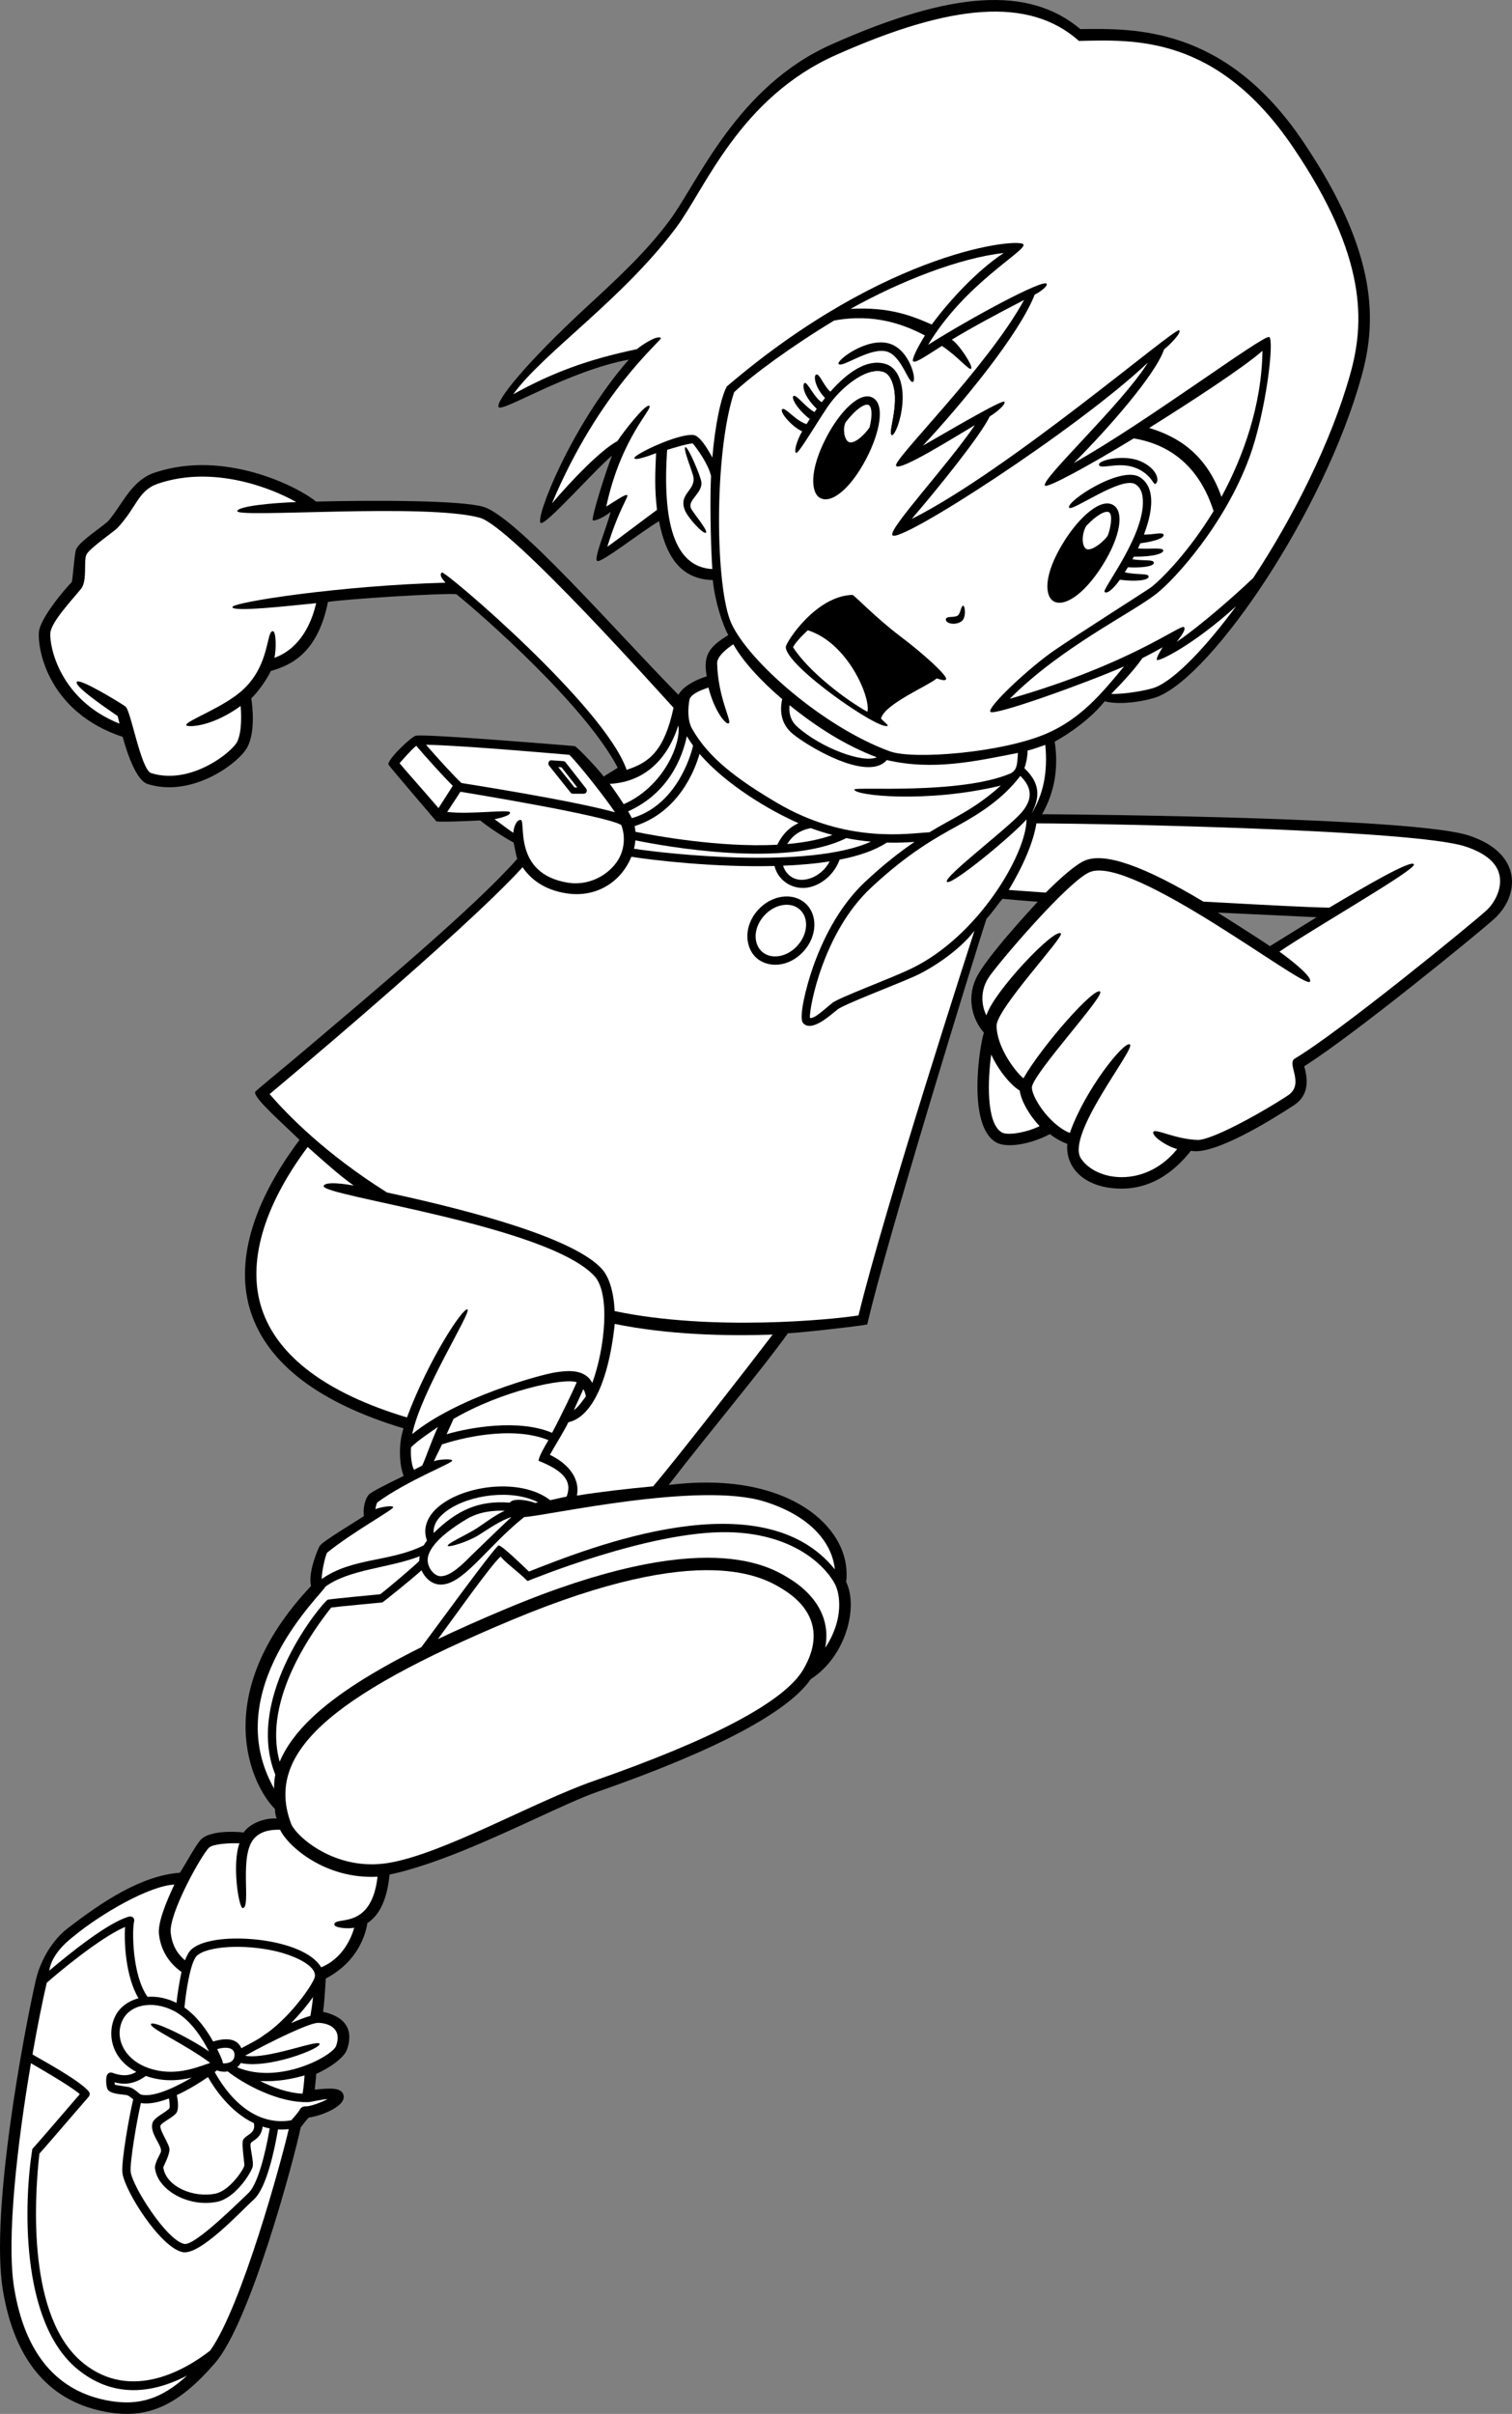 <?xml version="1.0" encoding="utf-8"?>
<!-- Generator: Adobe Illustrator 20.1.0, SVG Export Plug-In . SVG Version: 6.00 Build 0)  -->
<svg version="1.1" id="artwork" xmlns="http://www.w3.org/2000/svg" xmlns:xlink="http://www.w3.org/1999/xlink" x="0px" y="0px"
	 viewBox="0 0 362.058 577.679" style="enable-background:new 0 0 362.058 577.679;" xml:space="preserve">
<rect x="0" y="0" width="362.058" height="577.679" fill="#808080" stroke="none"/>
<g>
	<path d="M150.56,86.061c-14.495,2.685-30.41,12.731-31.16,11.356s6.322-10.365,21.309-24.186
		c7.168-6.61,13.939-12.854,19.593-20.432c6.807-9.124,16.104-32.055,38.743-42.144
		C227.984-2.241,246.379-3.38,258.691,6.962c12.976-0.164,34.557-0.723,53.148,26.633
		c18.687,27.496,17.65,44.01,14.17,56.537c-9.019,32.467-35.533,71.293-48.74,76.576
		c-2.288,0.915-8.677,2.189-12.74,1.126c-4.5,5.562-11.156,9.195-11.973,9.662
		c0.93,6.168,0.043,11.998-3.02,17.355c14.631,0.104,89.212,0.88,102.155,5.091
		c13.029,4.238,12.201,14.418,6.121,19.947c-3.595,3.268-33.752,27.903-45.506,35.278
		c0.834,2.948,1.322,6.862-2.485,9.344c-5.192,3.386-19.122,12.087-24.652,10.885
		c-4.625,5.875-10.207,9.059-16.57,9.063c-8.565,0.005-13.572-4.775-13.018-10.716
		c-1.344-0.476-2.853-1.3-4.179-2.336c-4.698,2.479-10.388,3.421-12.891,1.971
		c-7.036-4.074-3.885-23.477-2.904-26.256c-2.461-2.736-4.265-7.735-1.94-12.874
		c2.284-5.049,13.943-17.46,14.818-18.46c-1.562-0.063-6.976-0.556-8.437-0.688
		c-0.938,1.063-2.571,3.493-3.812,4.75c-2.413,7.166-24.147,77.747-28.569,97.113
		c-2.1,0.431-16.032,1.991-18.993,2.103c-6.061,8.51-18.544,23.311-28.557,36.311
		c21.37-2.648,32.441,4.37,36.84,8.74c4.18,4.152,6.274,9.102,5.671,14.499
		c2.955,6.032-0.135,17.875-8.468,23.208c-5.416,7.833-22.378,16.962-51.112,26.985
		c-3.65,1.273-8.964,3.722-15.118,6.558c-10.911,5.029-23.941,10.958-34.649,13.252
		c-0.554,5.791-2.341,9.684-5.313,11.604c-0.372,2.517-2.155,9.176-9.964,13.263
		c-0.176,3.369-0.391,6.242-0.639,7.97c5.657,1.255,7.312,4.602,5.698,9.094
		c-0.653,1.819-3.966,4.271-7.364,5.767c0.018,0.974-0.269,2.837-0.318,3.764
		c4.033-0.449,6.48-0.468,6.897,1.377c0.581,2.579-5.327,4.899-8.336,5.305
		c-0.737,0.707-1.387,1.667-1.921,2.318c-1.595,7.616-12.028,46.598-20.521,56.408
		c-8.764,10.122-15.957,13.428-25.653,11.789c-13.854-2.341-22.316-12.149-25.149-29.152
		c-3.11-18.656,5.035-61.777,7.852-74.151c1.188-5.22,4.256-9.875,7.566-12.433
		c8.25-6.375,17.684-12.692,26.951-13.372c1.087-1.562,3.979-6.978,5.144-8.046
		c2.149-1.97,7.551-1.899,10.107-1.587c1.496-2.094,4.767-3.495,7.944-3.349
		c-0.291-0.638-0.447-1.607-0.409-2.257c-5.606-5.529-16.053-27.203,8.623-53.374
		c-0.791-3.425,1.807-9.169,2.073-9.583c0.762-1.186,8.761-5.894,10.592-7.159
		c-0.291-1.855,0.295-4.252,1.28-5.237c0.492-0.493,3.65-2.153,8.239-4.372
		c-1.09-2.659-1.276-7.718-0.029-11.381c-20.022-6.006-32.489-15.376-36.562-27.784
		c-3.86-11.761,0.276-26.078,11.647-41.246c-3.9-3.872-10.863-9.846-10.635-11.442
		c0.262-0.475,5.972-5.016,12.741-10.766c14.941-12.69,39.568-33.219,50.019-45.031
		c-0.274-0.952-0.645-2.983-0.855-3.928c-2.276-1.182-6.177-3.787-8.01-5.287
		c-1.333,0.083-8.848,0.43-10.478,0.23c-0.129-0.15-10.393-12.127-11.442-13.527
		c-0.688-0.917,5.384-6.752,6.505-6.976c2.484-0.497,37.662,2.45,38.017,2.48
		c0.577,0.051,6.306,6.216,6.972,7.3c0.875-0.625,2.5-1.5,3.375-2.125
		c-7.938-15.062-32.542-36.599-38.667-41.536c-3.812-0.246-25.78,1.121-30.717,1.857
		c-2.453,12.11-8.659,15.108-13.69,16.532c-0.915,2-3.154,5.118-4.686,6.557
		c0.147,0.884,1.36,8.745-1.484,12.536c-3.151,4.201-13.571,11.08-23.38,7.94
		c-1.862-0.595-3.989-4.23-5.931-11.269c-17.387-5.736-20.382-20.343-20.061-25.008
		c0.23-3.333,6.236-10.393,7.844-12c0.25-0.25,0.544-5.602,0.982-7.602
		s6.944-5.976,8.007-7.289c3.469-4.285,5.481-9.516,10.891-11.333
		c16.907-5.677,34.608,3.571,38.651,6.929c15.064-0.37,34.567-0.272,39.955,1.218
		c7.872,2.177,31.674,29.669,46.814,45.02c0.964-1.759,3.426-3.346,6.781-4.429
		c-0.964-5.136,0.694-7.115,5.159-9.871c-1.41-2.517-3.206-8.083-3.707-13.149
		c-7.165-0.204-11.074-4.854-12.887-14.104c-4.562,2.75-13.935,10.144-14.81,9.519
		s2.196-7.72,3.23-11.739c-1.625,1.312-3.687,2.222-4.249,2.035s3.13-11.923,4.583-15.5
		c-4.458,3.733-16.038,16.976-17.1,16.101C128.112,124.037,136.686,101.971,150.56,86.061z
		 M304.082,226.428l11.186-6.919l-23.667-1.116C292.395,218.899,301.477,224.626,304.082,226.428z"
		/>
	<path style="fill:#FFFFFF;" d="M275.174,102.413c6.625,2,13.664,6.058,17.312,16.5
		c5.079-9.386,9.642-21.716,9.817-34.96C297.765,87.95,285.461,95.974,275.174,102.413z"/>
	<path style="fill:#FFFFFF;" d="M271.486,104.913c-10.925,6.639-20.8,12.007-21.277,11.293
		c-1-1.5,18.585-19.613,24.669-29.441c-17.089,16.125-59.683,43.565-61.182,41.317
		c-1-1.5,12.822-16.247,19.752-26.344c-5.159,3.033-18.128,11.217-18.878,9.717
		s21.835-23.553,30.653-39.671c-6.308,3.243-13.295,7.04-17.3,9.503
		c1.693,1.062,5.188,6.375,4.625,6.937c-0.506,0.506-3.125-2.875-7-5.437
		c-3.492,2.173-6.316,4.21-6.886,3.692c-0.437-0.397,1.087-3.418,2.823-6.192
		c-4.835-2.531-12-5.375-21.759-3.573c-10.16,6.137-19.464,12.967-23.929,17.136
		c-4.868,14.634-4.564,46.877-0.644,55.383c4.221,9.159,22.172,24.843,37.935,30.575
		c5.649,2.054,26.864,0.331,37.5-4.25c8.125-3.5,13.167-9.5,18.584-16.084
		c-8.443,3.745-31.272,11.989-32.022,10.864s9.279-10.542,15.279-14.667
		s22.485-14.554,23.254-15.161c2.757-2.177,9.109-8.658,14.918-18.202
		C288.766,116.569,284.236,107.038,271.486,104.913z"/>
	<path style="fill:#FFFFFF;" d="M240.349,60.549c-10.544,1.168-24.675,6.676-36.675,13.364
		c9.375-0.5,14.685,1.674,19.438,3.75C227.282,72,233.992,64.706,240.349,60.549z"/>
	<path style="fill:#FFFFFF;" d="M218.061,231.868c-5.25,2.5-17.061,6.817-18.749,8.143
		c-1.772,1.392-4.382,3.947-5.381,3.581c-0.156-2.408,3.185-20.404,14.558-31.065
		c8.92-8.363,15.667-12.077,20.595-14.788c5.456-3.003,10.974-6.464,15.243-12.054
		c2.097,2.083,3.668,4.917,0.227,8.826c-3.415,3.881-18.688,15.386-17.813,16.511
		s15.223-10.645,19.066-14.915c0,0.008-0.002,0.016-0.002,0.024
		C245.805,204.217,234.311,224.129,218.061,231.868z"/>
	<path style="fill:#FFFFFF;" d="M189.07,168.766c6.708,5.408,13.517,9.681,20.88,12.464
		c-3.408,1.515-13.561-2.346-19.1-7.362C189.099,172.281,188.892,170.273,189.07,168.766z"/>
	<path style="fill:#FFFFFF;" d="M247.042,194.657c1.464-3.026,2.735-6.615-1.748-10.811
		c0.556-1.58,0.763-3.084,0.775-4.227c1.027-0.215,2.857-0.89,4.237-1.36
		C250.927,184.867,249.857,189.982,247.042,194.657z"/>
	<path style="fill:#FFFFFF;" d="M276.674,164.476c-1.881,0.752-7.625,1.714-10.584,1.584
		c2.341-2.381,5.687-5.95,7.457-8.556c1.369-0.703,3.492-1.818,4.864-2.6
		c0,0-1.668,2.524-1.377,3.024c0.292,0.5,8.613-3.448,18.974-12.868
		C288.919,154.677,281.471,162.557,276.674,164.476z"/>
	<path style="fill:#FFFFFF;" d="M145.424,130.851c2.75-9,5.229-12.097,4.75-12.375
		c-0.479-0.278-3.334,1.75-5,2.75c3.504-16.419,11.203-23.397,10.321-24.098
		c-0.821-0.652-6.053,5.986-7.655,8.431c-3.853,2.046-10.791,9.166-15.666,14.916
		c11.375-27.125,26.5-39.125,26.083-39.576c-0.811-0.877-4.87,1.883-5.75,2.659
		c-12.081,2.543-20.355,5.694-29.616,10.791c7.25-10,26.142-22.624,39.036-39.907
		c6.92-9.271,15.144-30.985,38.238-41.277c27.665-12.329,46.283-13.977,58.193-3.371
		c13.036-0.269,32.936-1.538,51.206,25.344c18.057,26.569,17.107,42.336,13.795,54.255
		c-4.509,16.232-13.72,34.461-23.267,48.917c-4.12,3.941-12.468,11.326-18.343,15.316
		c0.399-0.559,2.487-2.999,1.737-3.562c-0.891-0.668-12.878,8.906-41.695,17.167
		c12.251-12.346,29.236-20.497,35.133-25.152c4.569-3.607,16.339-16.597,22.222-32.531
		c4-10.833,6.039-28.139,4.789-28.889s-29.306,20.339-46.827,30.16
		c8.192-8.181,19.554-21.117,21.641-27.202c1.557-1.266,4.282-4.078,3.611-4.581
		c-1-0.75-40.807,33.549-64.06,45.166c6.399-7.433,16.624-20.124,18.691-24.544
		c1.324-0.772,4.006-2.9,3.506-3.525s-15.509,8.257-19.503,10.518
		c9.363-10.042,23.048-26.608,26.766-36.136c1.073-0.517,3.126-1.951,2.876-2.576
		c-0.551-1.379-18.287,8.184-28.394,14.582c8.887-14.766,23.459-22.386,22.834-24.011
		s-32.483,1.057-71.027,33.964c-1.418,2.57-2.826,9.306-3.472,17.014
		c-1.268-2.291-3.024-5.232-4.556-5.389c-3.732-0.381-14.489,4.792-14.118,5.566
		c0.245,0.511,2.533-0.224,5.194-1.21c-0.214,4.797-0.381,8.551,0.225,13.56
		C156.274,122.747,147.388,129.496,145.424,130.851z"/>
	<path style="fill:#FFFFFF;" d="M165.872,106.109c1.083,1.27,3.782,5.021,4.391,7.829
		c-0.23,3.962-0.193,14.58,0.303,22.247c-9.292-0.509-11.939-11.562-10.818-28.525
		C160.743,107.33,164.653,106.158,165.872,106.109z"/>
	<path d="M169.049,127.476c-0.542,0.542-4.238-3.438-5.02-5.307
		c-1.702-4.064,2.707-4.756,1.978-8.193c-0.261-1.23-2.487-6.606-1.904-6.96
		c0.583-0.354,3.717,7.004,3.851,8.392c0.252,2.608-3.324,4.246-2.51,6.189
		C165.9,122.687,169.59,126.934,169.049,127.476z"/>
	<path style="fill:#FFFFFF;" d="M175.609,154.183c2.064,3.793,6.51,8.741,11.701,13.128
		c-0.431,1.814-0.76,5.361,2.198,8.04c2.427,2.198,13.293,9.037,19.639,8.155
		c1.374-0.191,2.445-0.736,3.206-1.615c11.07,2.585,21.246,0.28,31.388-1.706
		c-0.145,2.744-0.192,4.258-1.962,4.991c-12.04,4.989-37.06,3.082-37.192,3.747
		c-0.292,1.459,17.319,3.375,35.08-0.926c-6.521,5.827-11.016,7.456-17.113,11.181
		c-4.876,0.219-19.736,2.891-36.614-7.115c-9.308-5.518-16.315-10.648-20.261-17.75
		c-1.439-2.59-0.635-6.854-0.505-7.126c0.625-1.313,3.099-2.194,4.466-2.648
		c1.464,5.749,4.287,9.144,4.912,8.519s-2.608-6.181-2.83-14.299
		C171.673,157.016,174.247,155.06,175.609,154.183z"/>
	<path style="fill:#FFFFFF;" d="M151.815,203.116c0.169-0.672,0.28-1.344,0.341-2.009
		c7.06,1.44,36.004,6.694,50.495-0.535c2.075,0.41,4.051,0.68,5.904,0.849
		C193.643,208.086,159.771,204.346,151.815,203.116z"/>
	<path style="fill:#FFFFFF;" d="M198.683,206.142c-1.06,2.008-2.904,3.573-5.012,4.163
		c-3.464,0.97-5.512-1.075-6.154-3.13C191.38,207.018,195.17,206.694,198.683,206.142z"/>
	<path style="fill:#FFFFFF;" d="M162.424,173.601c0.75,4.375-3.592,14.719-13.079,18.848
		c-0.947-1.483-2.086-3.151-3.335-4.858C155.434,187.077,160.299,180.351,162.424,173.601z"/>
	<path style="fill:#FFFFFF;" d="M194.161,198.184c1.767,0.652,3.498,1.192,5.18,1.631
		c-3.171,1.157-6.894,1.838-10.843,2.179C189.444,200.466,191.015,198.755,194.161,198.184z"/>
	<path style="fill:#FFFFFF;" d="M186.138,202.156c-13.872,0.734-29.651-2.213-33.963-3.092
		c-0.039-0.466-0.113-0.92-0.212-1.364c10.463-3.339,14.35-13.142,15.55-17.292
		c6.279,7.36,16.931,13.645,23.691,16.588C188.426,198.222,186.908,200.518,186.138,202.156z"/>
	<path style="fill:#FFFFFF;" d="M151.305,195.788c-0.061-0.126-0.635-1.178-0.898-1.622
		c9.8-4.392,13.014-13.026,14.06-17.979c0.464,0.769,0.961,1.517,1.491,2.243
		C165.474,180.691,162.005,192.745,151.305,195.788z"/>
	<path style="fill:#FFFFFF;" d="M105.819,137.003c-0.833,0.583,0.382,1.896,0.857,2.441
		c-24.912,0.664-51.215,4.673-51.028,5.861s12.948-0.245,20.063-0.961
		c-1.948,8.377-6.485,11.868-10.016,13.083c0.471-1.703,0.484-6.442-0.391-6.38
		c-1.566,0.112-0.68,7.863-6.922,13.829c-4.652,4.445-14.027,7.621-13.777,8.683
		c0.108,0.458,5.717,0.658,13.014-4.596c0.288,3.112,0.129,7.368-1.14,9.059
		c-2.399,3.199-11.658,9.748-20.339,6.973c-2.465-1.031-4.798-15.025-6.107-15.931
		c-1.545-1.07-11.093-6.886-11.656-5.886c-0.575,1.022,5.972,5.566,9.789,8.188
		c0.066,0.254,0.385,1.522,0.461,1.817c-14.292-5.685-16.798-18.444-16.576-21.658
		c0.187-2.708,5.315-8.068,7.362-10.624c1.565-1.956,0.546-6.702,1.296-8.202
		s6.673-5.555,7.442-6.378c4.702-5.038,4.865-8.959,9.756-10.601
		c13.156-4.418,26.998,1.014,33.034,4.435c-5.796,0.195-13.959,0.988-14.126,2.155
		c-0.247,1.731,45.215-1.961,58.089,1.601c7.593,2.1,43.496,42.394,46.38,45.459
		c-2.201,10.274-5.796,13.129-11.236,14.858C144.799,169.038,106.515,136.516,105.819,137.003z"
		/>
	<path style="fill:#FFFFFF;" d="M136.34,180.642c2.51,2.497,8.97,10.768,10.917,13.75
		c-10.5-2.913-36.112-6.889-36.75-7c-1.213-1.022-6.07-6.333-8.5-9.167
		C111.007,178.392,136.34,180.642,136.34,180.642z"/>
	<path style="fill:#FFFFFF;" d="M95.674,182.642c0.833-0.942,2.772-3.174,4-4.167
		c1.78,2.128,6.41,7.273,8.75,9.584l-3.417,5.333
		C100.745,188.427,97.029,184.312,95.674,182.642z"/>
	<path style="fill:#FFFFFF;" d="M107.09,194.309l3.167-4.834c1.221,0.205,34.7,5.662,38.498,7.953
		c0.989,2.482,0.937,6.022-1.081,8.88c-2.526,3.577-7.14,5.658-11.633,4.941
		c-13.459-2.146-9.971-14.915-11.362-15.032c-1-0.083-1.698,1.754-1.755,3.091
		c-0.91-0.565-3.546-2.596-4.5-3.25c1.113-0.272,3.773-0.801,3.71-1.627
		C122.07,193.606,112.757,194.976,107.09,194.309z"/>
	<path style="fill:#FFFFFF;" d="M62.682,313.186c-3.556-10.835,0.3-24.354,10.989-38.692
		c3.665,3.246,7.536,6.754,11.039,9.235c-1.357-0.272-6.832-1.158-7.207,0.092
		c-0.716,2.388,53.614,9.385,64.853,21.576c3.794,4.117,2.564,17.075-0.53,25.566
		c-1.777-3.487-6.117-2.955-8.833-2.537c-3.644,0.56-23.617,6.019-34.293,14.78
		c2.12-10.262,14.249-29.213,13.249-29.838s-9.238,11.772-14.504,25.844
		C78.361,333.482,66.457,324.689,62.682,313.186z"/>
	<path style="fill:#FFFFFF;" d="M132.196,342.891c-7.993-3.396-19.807-1.262-25.254,0.339
		c0.162-0.354,1.502-3.288,1.673-3.683c11.521-6.721,26.453-9.894,29.496-8.758
		C137.14,333.024,134.469,338.641,132.196,342.891z"/>
	<path style="fill:#FFFFFF;" d="M139.674,332.476c0.375,0.375,0.625,1.688,0.625,1.688
		c-0.393,0.485-1.938,2.812-2.875,3.25C137.783,336.632,139.394,333.103,139.674,332.476z"/>
	<path style="fill:#FFFFFF;" d="M98.424,346.351c1.687-1.688,4.876-3.753,6.437-4.875
		c-1.623,3.56-2.937,7.5-3.75,9.25c-0.349,0.162-1.62,0.84-1.979,1.009
		C98.503,350.537,98.294,348.199,98.424,346.351z"/>
	<path style="fill:#FFFFFF;" d="M78.312,371.588c6.308-5.099,16.097-10.415,15.854-10.92
		c-0.243-0.505-3.3,0.073-4.276,0.496c0.095-0.654,0.275-1.335,0.468-1.621
		c7.19-5.255,18.054-9.423,17.935-9.995c-0.12-0.572-3.451-0.256-4.4,0.155
		c0.496-1.134,1.35-2.731,1.944-4.045c3.908-1.284,16.422-4.668,25.484-1.018
		c-0.914,1.613-2.169,3.639-2.375,4.938c5.938,2.375,8.169,4.831,6.728,8.585
		c-1.1,0.188-2.939,0.666-3.923,0.843c-6.655-5.13-19.36-3.806-25.901,0.913
		c-3.45,2.488-4.745,5.658-3.614,8.754c-0.29,0.382-0.548,0.762-0.769,1.14
		c-8.033,4.037-17.018,2.872-24.421,8.057C77.011,376.267,77.83,372.524,78.312,371.588z"/>
	<path style="fill:#FFFFFF;" d="M102.478,372.612c0.37-1.842,2.279-4.912,9.276-9.081
		c2.966-1.767,6.377-2.096,9.124-1.991c-2.58,1.143-4.739,2.952-7,4.38
		c-2.191,1.383-6.802,3.458-6.668,3.994c0.134,0.536,4.992-1.018,7.423-2.553
		c2.431-1.535,5.301-3.538,7.836-4.32c-1.555,1.41-9.427,9.021-9.841,9.439
		c-1.691,1.711-4.839,4.896-7.246,4.724C103.804,377.092,102.036,374.819,102.478,372.612z"/>
	<path style="fill:#FFFFFF;" d="M128.152,359.676c-0.986-0.429-5.013-1.431-6.12-0.073
		c-7.418-0.581-12.578,1.795-18.178,7.26c-0.223-2.299,1.507-4.125,3.166-5.322
		c5.422-3.911,15.664-5.22,21.847-2.001C128.622,359.586,128.384,359.631,128.152,359.676z"/>
	<path style="fill:#FFFFFF;" d="M77.904,379.717c5.747-4.223,15.403-4.463,22.582-7.289
		c-0.062,0.376-0.094,0.75-0.084,1.118c-1.049,1.094-7.362,6.476-9.353,7.976
		c-0.82,0.092-11.746,1.103-12.549,1.305c-0.938,0.234-20.213,23.007-12.569,41.886
		c-0.223,0.896-0.316,2.235-0.286,3.331C52.216,404.305,77.488,381.145,77.904,379.717z"/>
	<path style="fill:#FFFFFF;" d="M17.674,463.351c6.688-5.5,18.125-12.062,24.072-12.35
		c-2.103,4.456-3.98,9.197-3.682,11.878c0.622,5.596,4.344,8.273,5.407,9.043
		c-0.591,2.571-1.025,5.678-1.203,7.393c-2.249-1.116-4.655-1.614-6.947-1.455
		c-3.814-5.426-3.654-16.37-3.219-17.967c0.25-0.915-0.55-1.424-1.243-1.224
		c-5.316,1.539-14.734,9.302-19.061,12.931C12.424,467.226,17.024,463.885,17.674,463.351z"/>
	<path style="fill:#FFFFFF;" d="M74.332,482.42c-1.303,0.362-2.914,0.986-4.634,1.739
		c1.917-1.95,3.812-4.185,5.256-6.257C74.801,479.712,74.442,481.644,74.332,482.42z"/>
	<path style="fill:#FFFFFF;" d="M75.25,473.506c-1.141,2.646-6.455,9.868-12.08,13.555
		c-1.25,1-4.149,2.431-5.373,3.109c-0.912-2.134-3.182-2.678-6.76-1.614
		c-1.533-2.736-3.83-6.008-6.87-8.119c0.304-3.358,1.392-10.937,2.981-12.405
		c2.529-2.334,11.363-2.839,18.905-1.08C70.72,468.039,76.464,470.692,75.25,473.506z"/>
	<path style="fill:#FFFFFF;" d="M72.445,501.042c-3.586-0.169-7.091-1.485-10.172-3.04
		c4.092,0.271,7.981-0.564,10.655-1.328C72.83,498.187,72.604,500.345,72.445,501.042z"/>
	<path style="fill:#FFFFFF;" d="M69.138,509.524c-1.696,7.463-11.237,42.387-18.802,52.989
		c-5.322,4.168-18.646,12.51-30.402,3.006c-13.308-10.76-11.784-38.585-10.511-50.049
		l0.008-0.071c1.487-1.622,11.1-12.848,11.782-13.597c0.335-0.369,0.348-0.93,0.028-1.313
		c-2.225-2.67-11.447-7.636-13.466-8.833c1.195-6.811,2.413-12.822,3.417-17.145
		c2.452-2.189,12.638-10.734,18.753-13.376c-0.253,3.802,0.154,11.948,3.227,17.079
		c-0.057,0.015-0.114,0.027-0.17,0.043c-2.476,0.704-4.394,2.202-5.401,4.216
		c-1.942,3.884-1.221,10.076,5.043,13.351c-2.068,1.237-4.044,0.831-5.747,0.217
		c-0.457-0.164-0.966,0.023-1.207,0.445c-0.491,0.859-0.208,2.742-0.018,3.312
		c0.467,1.4,3.636,1.372,4.719,1.594c0.465,0.118,1.445,0.943,1.512,0.999
		c-0.824,3.306-2.904,14.738-2.588,17.577c0.476,4.283,9.109,17.913,14.419,18.994
		c4.188,0.854,13.959-9.801,17.059-12.614c3.06-2.776,4.975-12.002,5.782-16.749
		C67.4,509.647,68.255,509.625,69.138,509.524z"/>
	<path style="fill:#FFFFFF;" d="M42.467,481.71c3.554,2.193,6.126,6.362,7.576,9.237
		c-4.332-3.082-13.446-7.563-13.883-6.563s7.878,4.62,14.176,9.291
		c-3.381,1.114-8.551,3.396-14.765,1.239c-5.908-2.051-8.274-7.363-6.183-11.546
		C31.408,479.327,37.499,478.645,42.467,481.71z"/>
	<path style="fill:#FFFFFF;" d="M33.795,501.264c-0.195-0.048-0.507-0.312-0.808-0.566
		c-0.534-0.451-1.198-1.011-2.125-1.246c-0.141-0.036-2.759-0.372-3.362-0.568
		c-0.031-0.17-0.054-0.368-0.069-0.57c1.462,0.392,4.142,0.934,7.483-1.51
		c4.24,1.472,8.013,1.121,11.005,0.387C43.171,498.836,37.127,502.09,33.795,501.264z"/>
	<path style="fill:#FFFFFF;" d="M59.445,524.869c-1.471,1.334-12.732,12.662-15.316,12.136
		c-4.243-0.865-12.452-13.846-12.831-17.256c-0.258-2.328,1.562-12.759,2.44-16.462
		c1.941,0.335,4.321-0.193,6.714-1.113c0.152,0.876,0.256,1.99,0.118,2.353
		c-0.8,0.979-3.554,2.111-4.021,3.437c-0.867,2.457,2.277,5.368,2,6.938
		c-0.098,0.554-1.618,2.729-1.422,4.099c0.301,2.109,1.677,4.113,3.875,5.643
		c3.143,2.188,7.387,3.053,11.076,2.256c4.23-0.913,7.835-6.583,8.393-8.271
		c0.399-1.21-0.745-4.941-0.432-5.691s2.503-1.039,2.841-4.012
		c0.553,0.175,1.12,0.324,1.704,0.436C63.491,515.75,61.623,522.892,59.445,524.869z"/>
	<path style="fill:#FFFFFF;" d="M60.797,508.105c0.539,2.631-2.038,2.716-2.602,4.054
		c-0.389,0.925,0.391,5.712,0.318,6.057c-0.242,1.149-3.583,6.021-6.857,6.729
		c-5.269,1.137-11.888-1.625-12.548-6.223c-0.021-0.308,1.354-2.593,1.479-4.218
		c0.102-1.322-2.529-4.781-2.153-5.866c0.39-0.775,3.196-2.007,3.848-3.066
		c0.574-0.933,0.325-2.926,0.046-4.19c2.913-1.34,5.667-3.072,7.471-4.317
		C51.21,499.566,54.978,505.342,60.797,508.105z"/>
	<path style="fill:#FFFFFF;" d="M51.988,490.365c2.401-0.656,4.232-0.319,4.17,1.494
		s-1.98,2.012-2.796,1.914C53.384,493.206,52.681,491.774,51.988,490.365z"/>
	<path style="fill:#FFFFFF;" d="M26.305,574.568c-12.572-2.125-20.275-11.173-22.895-26.893
		c-1.979-11.875,0.843-35.401,4-53.914c0.631,0.365,9.712,5.562,11.698,7.4
		c-0.882,1.008-10.016,11.673-11.367,13.12c-1.96,12.095-3.141,41.413,10.936,52.793
		c7.837,6.336,16.812,6.254,26.126,1.427C38.721,574.077,33.302,575.75,26.305,574.568z"/>
	<path style="fill:#FFFFFF;" d="M69.75,507.411c-7.679,1.341-14.085-3.892-18.332-11.521
		c0.245-0.189,0.494-0.418,0.507-0.434c0.831,0.327,1.741,0.406,2.612,0.265
		c3.522,2.803,12.112,7.706,19.569,7.324c0.229-0.012,3.166-0.673,4.337-0.699
		c-1.629,0.868-4.34,1.798-5.198,1.728c-0.61-0.049-1.216,0.274-1.49,0.822
		C71.443,505.519,70.189,506.895,69.75,507.411z"/>
	<path style="fill:#FFFFFF;" d="M80.476,489.623c-0.842,2.346-13.562,9.391-23.691,5.103
		c0.359-0.299,0.644-0.644,0.865-1.019c6.621,1.458,19.25-3.465,18.875-4.59
		s-12.607,3.84-17.828,2.841c6.214-3.445,15.376-7.865,17.439-7.865
		S82.09,485.129,80.476,489.623z"/>
	<path style="fill:#FFFFFF;" d="M80.055,460.547c-0.045,0.807,3.213,1.107,4.766,0.784
		c-0.718,2.549-2.811,7.355-7.902,9.479c-2.051-3.387-7.291-5.078-10.41-5.805
		c-7.305-1.704-17.303-1.592-20.716,1.559c-0.577,0.532-1.07,1.446-1.492,2.561
		c-1.294-1.115-3.019-2.939-3.422-6.575c-0.51-4.589,7.427-18.78,9.189-20.395
		c1.005-0.921,5.068-1.125,7.269-1.022c-1.828,4.933-0.166,15.631,0.816,15.497
		c2.044-0.279-0.978-12.496,2.673-16.63c1.338-1.515,3.384-2.206,6.239-2.121
		c1.861,3.939,10.823,11.913,23.339,11.239C88.912,462.165,80.171,458.444,80.055,460.547z"/>
	<path style="fill:#FFFFFF;" d="M142.144,426.214c-14.316,4.994-35.948,17.414-49.086,19.603
		c-12.828,2.138-22.252-6.474-23.35-9.383c-6.256-16.578,8.56-30.247,52.842-48.753
		c46.07-19.253,60.534-10.118,65.287-7.116c4.267,2.694,10.525,8.742,4.508,18.971
		C187.844,407.188,170.954,416.164,142.144,426.214z"/>
	<path style="fill:#FFFFFF;" d="M197.601,394.33c1.708-8.813-4.777-14.164-8.162-16.302
		c-5.079-3.208-20.537-12.97-68.046,6.884c-6.073,2.538-11.564,4.978-16.525,7.343
		c3.01-4.043,12.678-17.755,15.011-19.755c1.167,1.5,3.933,3.388,6.433,5.857
		c0.869-0.31,29.243-12.018,47.993-11.685c15.007,0.267,22.812,7.42,25.501,12.168
		C201.3,381.481,202.027,387.713,197.601,394.33z"/>
	<path style="fill:#FFFFFF;" d="M183.105,359.353c11.713,3.679,16.246,10.482,16.794,16.211
		c-17.375-21.612-58.238-5.386-73.238,0.53c-1.5-1.417-6.579-6.385-7.267-6.237
		c-0.875,0.188-17.339,22.86-18.505,24.337c-11.837,5.897-20.303,11.35-26.027,16.717
		c-3.731,3.497-6.354,7.05-7.89,10.691c-4.198-14.965,8.317-31.806,12.329-36.894
		c1.233-0.196,11.501-1.138,12.252-1.231c0.167-0.021,7.05-5.559,9.377-7.681
		c0.607,1.335,2.013,3.24,4.31,3.403c5.502,0.392,11.24-8.96,20.272-16.147
		C130.96,362.763,167.459,354.439,183.105,359.353z"/>
	<path style="fill:#FFFFFF;" d="M156.394,355.699c-6.405,0.589-12.792,1.337-18.251,2.217
		c0.915-4.765-3.031-8.133-6.47-9.752c1.375-2.5,3.049-5.032,4.438-7.812
		c4.757-0.983,9.438-8,11.095-23.52c12.747,2.597,26.626,2.95,37.8,2.553
		C179.596,326.495,162.058,349.062,156.394,355.699z"/>
	<path style="fill:#FFFFFF;" d="M205.572,314.798c-6.225,0.991-35.069,3.861-58.387-1.034
		c-0.213-4.408-1.233-8.114-3.111-10.15c-6.578-7.135-29.59-13.545-51.391-18.231
		c-14.894-9.341-23.895-18.669-28.131-23.548c0,0,46.372-38.673,60.59-54.3
		c1.941,2.906,5.197,5.411,10.426,6.245c7.085,1.129,13.105-2.598,15.613-8.742
		c4.817,0.775,19.801,2.578,34.288,2.207c0.828,3.634,4.745,6.107,8.741,4.988
		c3.086-0.864,5.714-3.386,6.835-6.504c4.501-0.88,8.427-2.191,11.289-4.082
		c2.619,0.071,4.871-0.038,6.653-0.17c-3.446,2.344-7.385,5.39-11.867,9.592
		c-6.535,6.127-10.384,14.492-12.463,20.431c-1.616,4.616-3.481,12.046-2.355,13.333
		c2.018,2.306,6.496-1.873,8.245-3.247c1.594-1.252,13.751-5.857,18.251-7.857
		s11.042-6.376,14.542-11.001C232.575,225.141,211.84,289.059,205.572,314.798z"/>
	<path style="fill:#FFFFFF;" d="M239.89,270.999c-3.795-2.197-3.359-12.628-2.542-18.634
		c1.847,3.998,4.795,7.422,6.825,8.613c0.346,2.421,2.167,5.757,4.764,8.514
		C246.336,270.84,241.419,271.884,239.89,270.999z"/>
	<path style="fill:#FFFFFF;" d="M355.962,217.854c-3.797,3.452-35.309,29.184-45.923,35.487
		c-2.059,1.222,2.549,6.082-1.72,8.867c-6.77,4.415-18.3,10.704-21.57,10.594
		c-5.363-0.181-10.164-2.832-10.58-1.915s2.933,3.34,5.708,4.098
		c-3.453,4.287-8.21,6.721-13.28,6.725c-4.13,0.003-7.855-1.693-9.72-4.424
		c-3.849-5.635,13.036-26.255,11.698-27.326c-1.297-1.037-10.817,10.883-14.397,21.17
		c-5.082-2.049-9.402-9.039-9.061-11.086c0.761-3.691,17.292-21.58,16.332-22.715
		c-1.219-1.441-13.868,12.848-18.384,20.728c-2.397-2.038-6.428-7.842-6.428-12.592
		c0-4.058,16.202-21.252,15.394-22.061c-1.488-1.488-16.175,14.039-17.822,19.588
		c-0.55-0.95-2.121-4.97,0.509-9.029c2.067-3.19,19.069-23.171,24.272-25.274
		c10.144-4.101,51.081,27.819,52.629,26.27c0.938-0.938-4.343-5.149-7.26-7.22
		c9.146-6.179,32.903-19.716,32.216-20.903s-12.133,5.554-20.283,10.38
		c-5.797-0.122-13.46-0.542-30.131-1.445c-14.291-8.555-23.549-11.782-28.295-9.864
		c-2.134,0.863-5.651,3.918-9.459,7.703c-1.489-0.12-7.109-0.494-8.86-0.633
		c3.568-5.942,5.918-11.515,6.625-15.937c17.544,0.051,90.523,1.568,102.667,5.519
		c4.809,1.564,7.576,3.883,8.222,6.892C359.8,212.877,357.612,216.354,355.962,217.854z"/>
	<path d="M136.624,189.671c0.143,0.178,0.358,0.282,0.586,0.282h2.562
		c0.669,0,0.941-0.764,0.591-1.212l-4.938-6.312c-0.131-0.168-0.328-0.272-0.541-0.286
		l-2.812-0.188c-0.79-0.053-0.884,0.906-0.636,1.216L136.624,189.671z"/>
	<polygon style="fill:#FFFFFF;" points="138.235,188.453 137.572,188.453 133.67,183.565 134.452,183.617 	
		"/>
	<path d="M210.96,171.964c0.839-3.488,11.464-7.926,13.339-9.613c0.5,0.136,2,0.75,2.25,0.188
		c0.357-0.803-5.236-5.933-10.858-10.174c-6.205-4.681-11.163-10.011-11.587-9.999
		c-8.789,0.262-15.863,11.31-15.93,12.422c-0.27,4.458,22.935,20.518,24.412,18.851
		C212.701,173.51,211.368,172.458,210.96,171.964z"/>
	<path style="fill:#FFFFFF;" d="M189.895,154.886c0.779-1.535,3.185-3.706,3.538-4.055
		c9.616,3.019,15.1,16.142,14.283,19.517C202.896,167.722,193.74,160.891,189.895,154.886z"/>
	<path d="M192.875,216.193c-3.01-2.726-8.102-2.024-11.351,1.563
		c-3.644,4.023-3.046,9.085-0.435,11.45c2.759,2.499,7.793,2.365,11.351-1.563
		C195.69,224.055,195.885,218.918,192.875,216.193z"/>
	<path style="fill:#FFFFFF;" d="M190.958,226.3c-2.562,2.829-6.348,3.396-8.525,1.423
		c-2.023-1.832-2.145-5.623,0.574-8.624c2.509-2.771,6.334-3.409,8.526-1.423
		C193.725,219.661,193.468,223.53,190.958,226.3z"/>
	<path d="M190.655,108.412c0.538,0.269,4.707-6.822,7.445-10.904
		c3.065-4.569,9.217-9.724,13.336-8.503c0.795,0.235,1.409,0.82,1.876,1.786
		c2.536,5.235-0.945,12.867,0.203,13.35c1.011,0.426,4.288-8.668,1.597-14.222
		c-0.717-1.48-1.763-2.433-3.108-2.832c-4.479-1.327-9.225,2.19-13.158,6.641
		c-1.608-1.323-2.613-4.481-3.427-4.075c-0.667,0.334-0.248,3.087,2.142,5.594
		c-0.269,0.332-0.533,0.666-0.791,1.001c-1.742-0.969-3.433-4.928-4.1-4.595
		c-0.504,0.252-0.694,2.681,2.91,6.191c-0.187,0.26-0.37,0.519-0.55,0.777
		c-2.313-1.297-4.36-4.343-5.027-3.843s1.217,3.494,3.913,5.491
		c-0.275,0.419-0.537,0.829-0.787,1.229c-2.686-0.805-5.122-4.191-5.83-3.566
		c-0.72,0.635,2.35,4.247,4.786,5.287C190.896,105.248,189.988,108.079,190.655,108.412z"/>
	<path d="M212.51,84.178c3.455,1.158,5.015,7.672,6.105,7.205
		c0.947-0.406-0.755-7.521-5.469-9.101c-5.375-1.801-12.993,4.019-12.332,4.833
		C201.648,88.14,208.575,82.86,212.51,84.178z"/>
	<path style="fill:#FFFFFF;" d="M264.496,141.652c-0.672-0.637,10.192-14.187,9.109-22.703
		c-0.184-1.445-0.743-2.445-1.71-3.057c-3.231-2.047-14.875,6.378-15.831,5.644
		c-2.998,4.26-6.863,11.837-7.342,23.219c1.792,0.792,8.667,3.292,13.125,1.125
		c0.867-1.087,1.963-2.516,3.113-4.104C264.781,141.802,264.622,141.771,264.496,141.652z"/>
	<path d="M252.22,143.85c2.394,1.504,7.184-1.246,11.799-8.59
		c4.383-6.975,5.143-12.772,2.621-14.357c-3.012-1.893-8.215,2.889-11.798,8.59
		C249.695,137.683,250.239,142.605,252.22,143.85z"/>
	<path style="fill:#FFFFFF;" d="M265.576,122.596c1.014,0.637,0.213,4.364-0.3,5.519
		c-0.434,0.976-4.011,4.199-5.296,3.159c-0.972-0.786-0.974-3.57,0.141-5.424
		C262.605,123.203,264.771,122.091,265.576,122.596z"/>
	<path d="M271.894,115.892c0.967,0.612,1.526,1.612,1.71,3.057
		c1.084,8.516-9.781,22.066-9.109,22.703c0.792,0.75,2.823-1.705,3.659-2.907
		c3.923,0.495,6.816,0.135,6.9-0.74c0.083-0.875-2.763-0.362-5.721-1.04
		c0.246-0.39,0.494-0.794,0.742-1.21c3.292,0.185,6.222-0.193,6.222-1.068
		s-2.413-0.411-5.129-0.846c0.111-0.205,0.222-0.41,0.332-0.618
		c4.767,0.042,7.214-0.786,7.047-1.536c-0.167-0.75-3.593-0.192-6.051-0.449
		c0.192-0.403,0.38-0.808,0.561-1.216c3.555-0.481,5.779-1.29,5.57-2.04
		c-0.209-0.75-2.434,0.001-4.708-0.049c1.253-3.281,2.007-6.573,1.668-9.235
		c-0.26-2.044-1.143-3.557-2.624-4.495c-4.586-2.904-17.959,5.978-16.936,7.312
		C256.755,122.462,268.627,113.823,271.894,115.892z"/>
	<path style="fill:#FFFFFF;" d="M213.517,104.142c-1.148-0.483,2.333-8.115-0.203-13.35
		c-0.468-0.966-1.081-1.551-1.876-1.786c-4.12-1.221-10.271,3.934-13.336,8.503
		c-2.641,3.937-6.611,10.669-7.373,10.902c-0.651,1.956-1.499,4.989-1.798,7.511
		c2.893,4.05,7.107,6.076,13.062,5.375c2.028-1.68,9.369-9.911,11.725-17.178
		C213.643,104.157,213.576,104.167,213.517,104.142z"/>
	<path d="M208.932,95.149c-2.992-1.556-7.792,3.236-11.06,9.522
		c-4.136,7.954-3.724,13.337-1.444,14.523c2.758,1.434,7.336-2.361,11.06-9.522
		C210.595,103.698,212.088,96.791,208.932,95.149z"/>
	<path style="fill:#FFFFFF;" d="M208.009,96.924c0.757,0.394,0.941,2.397,0.228,5.323
		c-1.195,1.845-3.846,4.252-5.076,3.486c-1.034-0.643-1.389-3.121-0.69-4.646
		C204.872,97.918,207.121,96.462,208.009,96.924z"/>
	<path d="M273.131,110.395c-3.969-1.746-10.307-0.283-9.963,0.874
		c0.344,1.156,4.455-0.775,8.344,0.556c3.935,1.347,4.683,4.117,5.05,4.001
		C277.733,115.456,277.41,112.277,273.131,110.395z"/>
	<path d="M230.647,144.958c0.455,0.017,0.784,2.965-0.466,3.778
		c-1.573,1.022-3.767,0.436-3.694-0.51c0.077-0.997,2.375-0.187,3.062-1.125
		C230.022,146.455,230.183,144.941,230.647,144.958z"/>
</g>
</svg>
